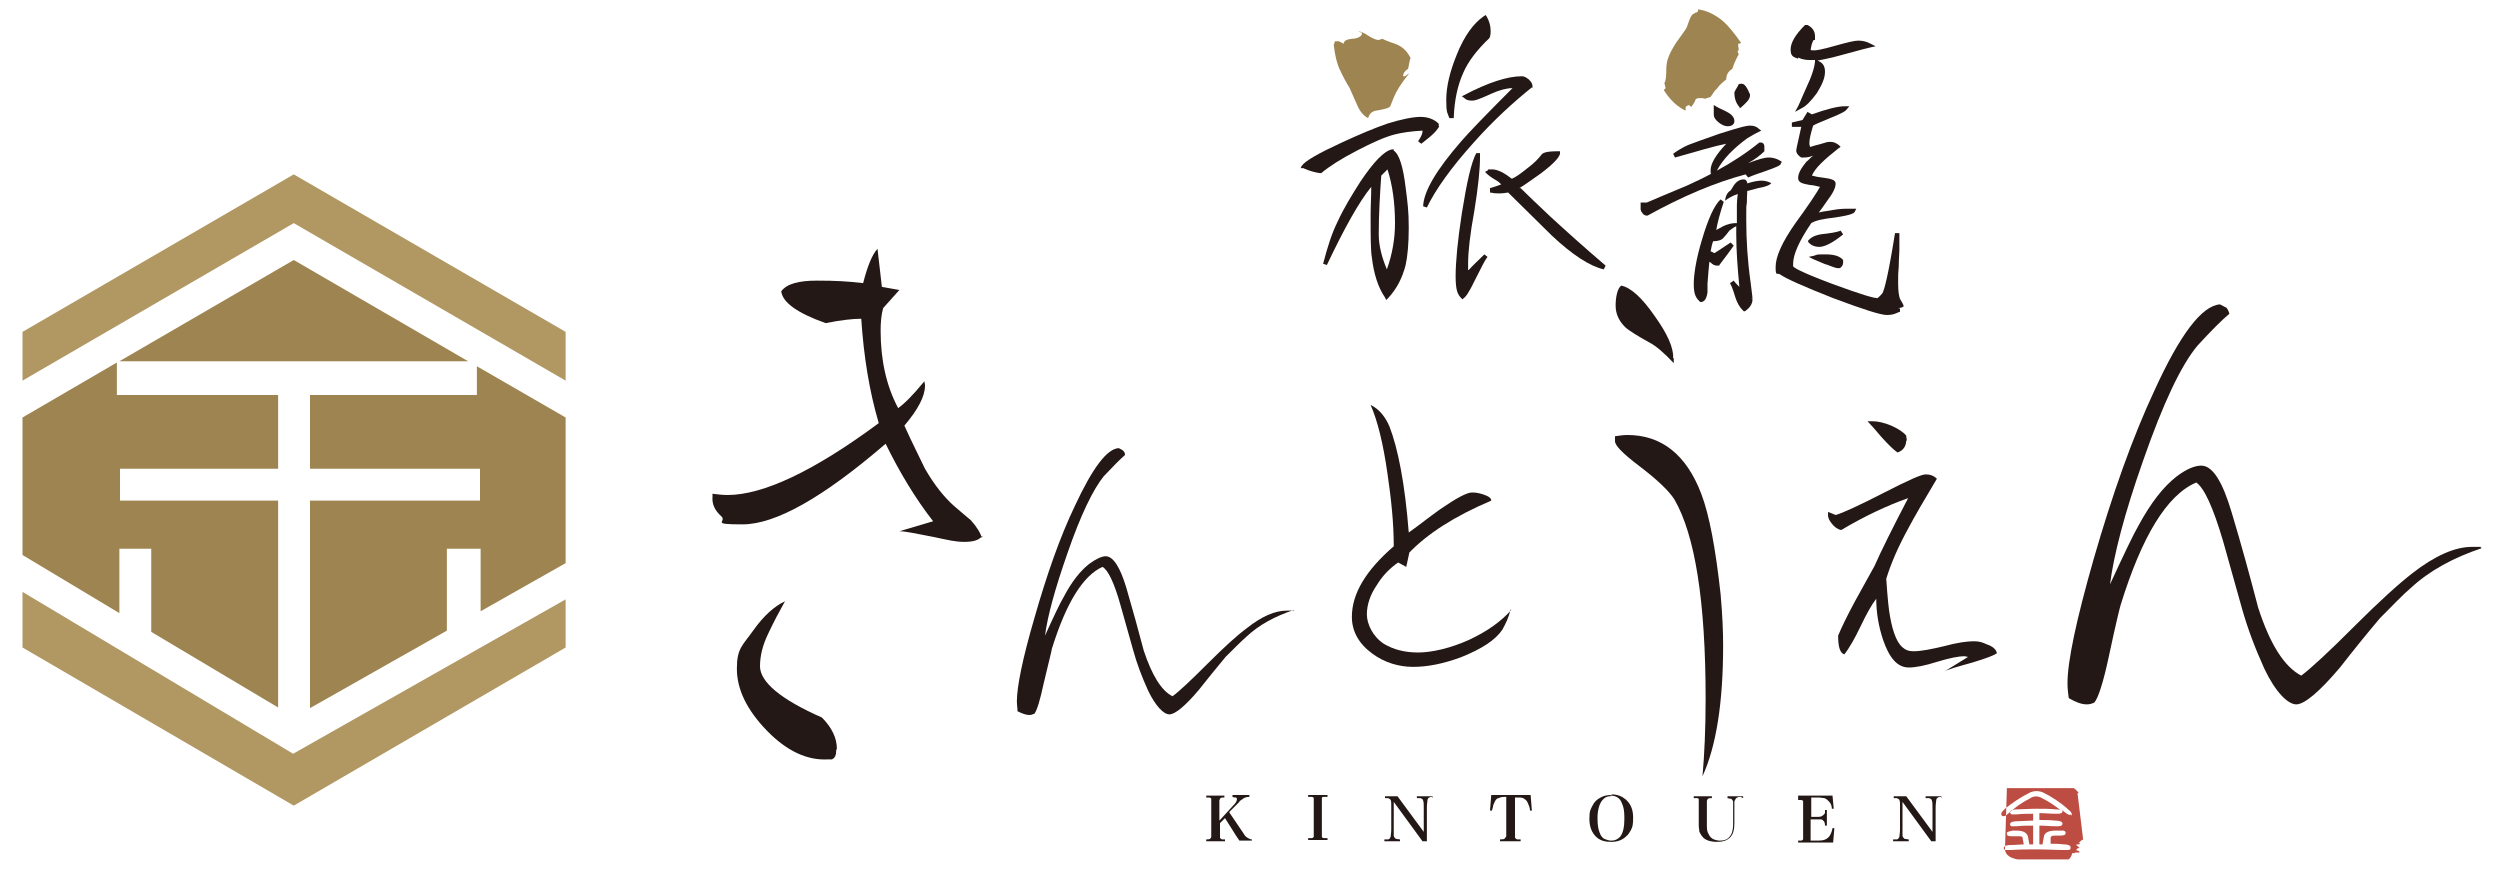 <?xml version="1.0" encoding="UTF-8"?>
<svg id="_レイヤー_1" data-name="レイヤー 1" xmlns="http://www.w3.org/2000/svg" version="1.1" viewBox="0 0 400 140">
  <defs>
    <style>
      .cls-1 {
        fill: #231815;
      }

      .cls-1, .cls-2, .cls-3, .cls-4 {
        stroke-width: 0px;
      }

      .cls-2 {
        fill: #bd4c43;
        fill-rule: evenodd;
      }

      .cls-3 {
        fill: #9e8450;
      }

      .cls-4 {
        fill: #b19762;
      }
    </style>
  </defs>
  <polygon class="cls-3" points="19.1 87.8 24.2 87.8 24.2 101.1 44.5 113.2 44.5 80.1 19.2 80.1 19.2 75 44.5 75 44.5 63.2 18.7 63.2 18.7 58 3.6 66.8 3.6 88.8 19.1 98.1 19.1 87.8"/>
  <polygon class="cls-3" points="47 41.6 19.1 57.8 74.9 57.8 47 41.6"/>
  <polygon class="cls-3" points="76.3 63.2 49.6 63.2 49.6 75 76.8 75 76.8 80.1 49.6 80.1 49.6 113.3 71.5 100.9 71.5 87.8 76.9 87.8 76.9 97.8 90.5 90.1 90.5 66.8 76.3 58.6 76.3 63.2"/>
  <polygon class="cls-4" points="3.6 94.7 3.6 103.6 47 128.9 90.5 103.6 90.5 95.9 46.9 120.6 3.6 94.7"/>
  <polygon class="cls-4" points="90.5 60.9 90.5 53.1 47 27.9 3.6 53.1 3.6 60.9 47 35.7 90.5 60.9"/>
  <g>
    <path class="cls-1" d="M196.7,130l2.3,3.4c.2.4.5.6.7.7.2.1.3.2.6.2v.2h-2c-.2-.3-.4-.6-.6-.9l-1.7-2.7-.8.8v1.6c0,.3,0,.5,0,.7,0,.1.1.2.3.3,0,0,.3,0,.5,0v.3h-3v-.3c.4,0,.6,0,.7-.2,0,0,.1-.1.1-.2,0-.1,0-.3,0-.6v-4.8c0-.4,0-.6,0-.7,0-.1-.2-.2-.3-.2-.1,0-.3,0-.5,0v-.3h2.9v.3c-.4,0-.6,0-.7.2,0,0,0,.1-.1.2,0,0,0,.3,0,.6v2.7l2.2-2.4c.4-.4.6-.7.6-1s0-.2-.2-.3c-.1,0-.3,0-.5-.1v-.3h2.7v.3c-.2,0-.4,0-.6.1-.2,0-.4.2-.7.4-.2.1-.3.2-.3.3l-.5.5-1.1,1.1Z"/>
    <path class="cls-1" d="M212.3,127.5c-.3,0-.5,0-.6,0-.1,0-.2.1-.2.2,0,0,0,.3,0,.7v4.8c0,.4,0,.6,0,.7,0,.1.2.2.3.2.1,0,.3,0,.6,0v.3h-3.1v-.3c.3,0,.4,0,.6,0,.1,0,.2-.1.3-.2,0-.1,0-.4,0-.7v-4.8c0-.4,0-.6,0-.7,0-.1-.2-.2-.3-.2-.1,0-.3,0-.6,0v-.3h3.1v.3Z"/>
    <path class="cls-1" d="M229.3,127.5c-.3,0-.5,0-.6.1-.1,0-.3.2-.3.4,0,.2-.1.6-.1,1.2v5.4h-.7l-4.6-6.3v4.3c0,.6,0,.9,0,1.1,0,.2.2.4.3.5.1,0,.4.1.7.1v.3h-2.5v-.3c.3,0,.4,0,.6,0,.2,0,.3-.2.4-.4,0-.2.1-.6.1-1.2v-4c0-.3,0-.5-.1-.7,0-.1-.2-.2-.4-.3-.1,0-.3,0-.5,0v-.3h2l4.2,5.7v-3.8c0-.6,0-1-.1-1.2,0-.2-.2-.3-.4-.4-.1,0-.3,0-.6,0v-.3h2.5v.3Z"/>
    <path class="cls-1" d="M241,127.5c-.5,0-.9,0-1.2.2-.3,0-.5.3-.6.5-.1.2-.2.4-.3.7,0,.2-.1.5-.2.8h-.3s.2-2.5.2-2.5h6.3l.2,2.5h-.3c0-.5-.2-.8-.3-1.1-.1-.3-.3-.6-.5-.7-.2-.2-.5-.3-.9-.3-.2,0-.4,0-.7,0v5.8c0,.3,0,.6,0,.6,0,.1.2.2.3.3.1,0,.3,0,.6,0v.3h-3.3v-.3c.4,0,.7,0,.8-.2,0,0,.1-.1.2-.3,0-.1,0-.3,0-.6v-5.8Z"/>
    <path class="cls-1" d="M257.8,127.1c1,0,1.7.3,2.3.8.8.7,1.2,1.6,1.2,2.9s-.1,1.5-.4,2.1c-.2.3-.4.7-.7.9-.6.6-1.4.9-2.4.9s-1.7-.2-2.3-.7c-.8-.7-1.2-1.7-1.2-3s.2-1.5.5-2.1c.3-.6.7-1,1.3-1.3.5-.3,1.1-.4,1.8-.4ZM257.7,127.4c-.4,0-.8.1-1.1.4-.6.5-1,1.6-1,3.1s.2,2,.5,2.7c.2.3.4.6.8.7.3.1.6.2.9.2.6,0,1-.2,1.4-.6.5-.6.7-1.6.7-2.9s-.1-1.8-.4-2.5c-.3-.8-.9-1.2-1.8-1.2Z"/>
    <path class="cls-1" d="M278.5,127.5c-.2,0-.4,0-.5.1-.1,0-.2.1-.3.2,0,.1-.2.3-.2.5,0,.2,0,.5,0,.9v2.5c0,1.1-.2,1.8-.7,2.3-.5.5-1.2.7-2.1.7s-1.6-.2-2.1-.6c-.3-.3-.5-.6-.7-1,0-.3-.1-.6-.1-1v-3.5c0-.4,0-.6,0-.7,0-.1-.1-.2-.3-.2-.1,0-.3,0-.5,0v-.3h2.9v.3c-.4,0-.6,0-.7.2,0,0,0,.1-.1.2,0,.1,0,.3,0,.6v3.3c0,.6,0,1,.3,1.5.2.4.4.6.8.8.3.1.6.2,1,.2.7,0,1.2-.2,1.5-.6.4-.4.6-1.1.6-2v-2.5c0-.6,0-.9,0-1.1,0-.2-.2-.4-.3-.5-.1,0-.3,0-.6-.1v-.3h2.5v.3Z"/>
    <path class="cls-1" d="M287.7,127.3h5.5l.2,2.1h-.3c0-.5-.2-.9-.5-1.2-.2-.2-.4-.4-.7-.5-.2,0-.6-.1-1-.1h-1.1v3.1h.8c.5,0,.8,0,1-.2.2-.1.3-.3.4-.4,0-.1,0-.3,0-.5h.3v2.5h-.3c0-.4-.1-.7-.3-.8,0-.1-.2-.2-.4-.2-.2,0-.4,0-.8,0h-.8v3.4h1.2c.9,0,1.4-.2,1.8-.7.2-.3.4-.7.5-1.3h.3s-.2,2.3-.2,2.3h-5.6v-.3c.2,0,.4,0,.5,0,.1,0,.2-.1.3-.2,0-.1,0-.3,0-.6v-4.8c0-.4,0-.6,0-.7,0-.1-.2-.2-.3-.2-.1,0-.3,0-.5,0v-.3Z"/>
    <path class="cls-1" d="M310.7,127.5c-.3,0-.5,0-.6.1-.1,0-.3.2-.3.4,0,.2-.1.6-.1,1.2v5.4h-.7l-4.6-6.3v4.3c0,.6,0,.9,0,1.1,0,.2.2.4.3.5.1,0,.4.1.7.1v.3h-2.5v-.3c.3,0,.4,0,.6,0,.2,0,.3-.2.4-.4,0-.2.1-.6.1-1.2v-4c0-.3,0-.5-.1-.7,0-.1-.2-.2-.4-.3-.1,0-.3,0-.5,0v-.3h2l4.2,5.7v-3.8c0-.6,0-1-.1-1.2,0-.2-.2-.3-.4-.4-.1,0-.3,0-.6,0v-.3h2.5v.3Z"/>
  </g>
  <path class="cls-3" d="M225.6,9.5l-.3,1.5c-.5.3-.8.7-.8,1.2h.3l.7-.5c-1.3,1.6-2.1,2.9-2.5,3.9-.1.3-.3.7-.4,1-.1.4-.3.6-.6.7,0,0-.6.2-1.8.4-.7.1-1.1.5-1.3,1.2-.8-.4-1.4-1.2-1.8-2.2-.4-.9-.8-1.8-1.2-2.7-.4-.6-1-1.7-1.6-3-.4-.9-.7-2.1-.9-3.8l.2-.6h.5c0-.1.9.4.9.4,0-.5.5-.7,1.3-.8.8,0,1.4-.3,1.6-.7v-.3c-.3,0-.4-.1-.5-.2h-.2c.4,0,1,.2,1.7.7.8.5,1.3.7,1.7.7l.6-.2c.1.1.8.4,2,.8,1.1.4,1.9,1.1,2.5,2.3Z"/>
  <path class="cls-3" d="M277.1,11.2c.4-1.2.8-2,1.1-2.5l-.2-.5.2-.2c0-.2-.1-.5-.1-1h.2c0-.1.3-.1.3-.1-1.1-1.6-2.1-2.8-2.9-3.5-1.2-1-2.5-1.7-4-1.9,0,.3-.1.5-.3.5-.2,0-.3.2-.4.2-.3.1-.5.5-.7,1-.3.8-.4,1.2-.5,1.3,0,.1-.6.9-1.6,2.3-.5.8-1,1.6-1.3,2.5-.2.5-.3,1.2-.3,2.1,0,.9-.1,1.6-.3,1.9l.2.8-.3.3c1,1.6,2.2,2.7,3.5,3.3v-.4c0,0,0-.2,0-.2.1-.1.3-.2.5-.3l.4.3c.4-.5.6-.9.7-1.2.1-.1.3-.2.5-.2h.2c.3,0,.6,0,.8.1l.9-.3c.4-.6.7-1.1,1-1.3.4-.6.9-1,1.5-1.5,0-.7.3-1.3,1-1.7Z"/>
  <path class="cls-1" d="M281.9,28.9c-1.2,0-2.8.5-4.9,1.5,0,0,0,0,0,0-.7.4-.9,1-1,1.7.6-.4,1.2-.8,1.9-1,.7-.3,1.8-.6,3.4-1,1.2-.2,1.9-.5,2.1-.8-.4-.2-.9-.4-1.6-.4Z"/>
  <g>
    <path class="cls-1" d="M230.2,20.2v-.2c0,0,0-.2,0-.2-.7-.7-1.7-1.1-2.9-1.1s-3.2.4-5.4,1.1c-2,.7-4.4,1.7-7.2,3-3.7,1.7-5.8,2.9-6.4,3.7l-.2.4h.4c1.1.5,2,.7,2.7.8h.1s.1,0,.1,0c1.3-1.1,3.2-2.3,5.7-3.6,2.5-1.3,4.5-2.2,6.1-2.6,1.2-.3,2.6-.5,4.4-.6,0,0,0,0,0,.1,0,.3-.1.7-.7,1.6l.5.4s.3-.2,1.5-1.2c.7-.6,1.1-1.1,1.4-1.6Z"/>
    <path class="cls-1" d="M223,23.9h-.1c0,0-.2,0-.2,0-1.3.3-2.9,2-5,5.1-1.4,2.2-2.7,4.3-3.7,6.5-.9,1.8-1.6,4-2.3,6.7l.6.2c2.8-5.9,5.2-10.2,7.1-12.5,0,1.5-.1,3-.1,4.5,0,3.4,0,5.7.2,6.8.3,2.6,1,4.8,2.1,6.4l.2.4.3-.3c1.4-1.5,2.3-3.3,2.8-5.3.3-1.3.5-3.4.5-6s-.2-4.1-.5-6.4c-.4-3.3-1-5.3-1.9-5.9ZM223.2,35.7c0,2.4-.4,4.9-1.3,7.4-.8-1.9-1.3-3.8-1.3-5.6,0-3.4.2-6.5.4-9.4l1-1c.8,2.5,1.2,5.4,1.2,8.6Z"/>
    <path class="cls-1" d="M245.1,14.1h.1c0-.1,0-.3,0-.3,0-.4-.2-.7-.6-1.1-.4-.3-.7-.5-1.1-.5-2.3,0-5.4,1-9.2,3l-.4.2.4.3c.3.3.7.4,1.2.4s.9-.1,3.1-1.1c1.3-.6,2.5-.9,3.4-.9-4.2,4.2-7,7.1-8.2,8.5-4,4.6-6,8-6.1,10.4l.6.2c1.4-2.9,3.9-6.4,7.5-10.4,3.2-3.6,6.4-6.5,9.4-8.9Z"/>
    <path class="cls-1" d="M232.6,18.8c.1-2.7.6-5.1,1.5-7.1.8-1.9,2.3-3.8,4.2-5.6h0c.2-.4.2-.8.2-1.2,0-.7-.2-1.5-.6-2.2l-.2-.3-.3.2c-1.6,1.1-3.1,3.1-4.3,6.1-1.1,2.7-1.7,5.1-1.7,7.3s.2,2,.5,2.9h.7Z"/>
    <path class="cls-1" d="M234.9,43.2c0-.3,0-.7,0-1.1,0-1.8.3-4.6,1-8.4.6-3.7.9-6.6.9-8.5v-.7h-.6c-.8,1.5-1.5,4.6-2.3,9.6-.7,4.5-1,7.9-1,10.1s.3,2.9.9,3.5l.2.2.2-.2c.3-.2.8-.8,1.9-3.1.9-1.8,1.5-3,1.9-3.5l-.5-.4c-1,1-1.9,1.8-2.5,2.5Z"/>
    <path class="cls-1" d="M243.1,30.1c1-.6,2.2-1.5,3.5-2.4,2.5-1.9,2.9-2.7,3-3.1v-.4c0,0-.3,0-.3,0-2.1,0-2.5.3-2.7.6-.4.5-1.1,1.3-2.2,2.1-1,.8-1.8,1.4-2.5,1.7-1.3-1-2.3-1.5-3.2-1.5s-.5,0-.7.2l-.4.2.3.3c.2.2.7.6,1.4,1,.4.2.7.5.9.7-.5.2-1.1.4-1.8.6v.7c.9.2,1.9.2,2.9,0l7,6.9c3.3,3.1,6.1,4.9,8.3,5.4l.3-.6c-3.4-2.9-6.4-5.6-8.9-7.9-2-1.9-3.6-3.4-4.7-4.5Z"/>
    <path class="cls-1" d="M284.9,26.2l.2-.3-.3-.2c-.5-.3-1.1-.5-1.8-.5s-1.7.3-3.3.9c0,0,0,0,0,0,1.1-.6,2-1.3,2.6-1.9h0c0,0,0-.2,0-.2,0-.2,0-.4,0-.5,0-.7-.5-.7-.6-.7h-.2c-2.1,1.7-4.4,3.2-6.8,4.5,1-1.9,2.7-3.6,4.9-5.2.8-.5,1.4-.8,1.8-1l.4-.2-.4-.3c-.4-.4-.9-.5-1.4-.5s-1.1.1-4.9,1.3c-2.6.9-4.2,1.5-5,1.8-.9.4-1.7.9-2.4,1.4l.3.6c.7-.2,2.2-.6,4.6-1.3,1.4-.4,2.6-.7,3.6-.9-1.7,1.8-2.5,3.2-2.5,4.2s0,.4.1.6h0c-1.3.7-2.6,1.3-3.9,1.9-2.9,1.2-5,2.1-6.4,2.7h-1c0-.1,0,.2,0,.2,0,.4,0,.7,0,.8s0,.4.3.7c0,.1.3.4.7.4h0s.1,0,.1,0c5.6-3.1,10.8-5.3,15.7-6.6l.4.5c.2-.1.9-.4,2.7-1,2-.7,2.3-.9,2.5-1.1Z"/>
    <path class="cls-1" d="M275,19.6c.5.4,1,.6,1.4.6,1,0,1.1-.6,1.1-.8,0-.6-.4-1.1-1.2-1.5-.5-.3-1.1-.5-1.6-.8l-.5-.3v1.5c0,.5.3.9.8,1.3Z"/>
    <path class="cls-1" d="M280.4,47.8c0,0,0-.4-.3-2.6-.5-3.5-.7-6.8-.7-10.1s0-1.5.1-2.7c0-1.2.1-2.1.1-2.7,0-.9-.4-1-.6-1-.7,0-1.3.4-1.8,1.3l-.3.5h1.2c-.1.9-.2,1.7-.2,2.4v2.8h-.2c-.7,0-1.4.2-2,.5-.4.2-.7.4-1.1.6.2-1.2.6-2.7,1.2-4.5l-.5-.4c-1,.9-2,3.1-3,6.5-.9,3-1.3,5.4-1.3,7.1s.4,2.2,1,2.8h.1c0,.1.2,0,.2,0,.6-.1.8-.9.9-1.5,0-.6,0-1.1,0-1.4.1-1.4.2-2.6.3-3.5,0,0,.1,0,.2.1.3.3.6.5,1,.5s.2,0,.4,0h0s0-.1,0-.1c1-1.3,1.8-2.4,2.3-3.1l-.5-.5c-1.1.7-1.9,1.3-2.6,1.7l-.6-.3c.1-.5.2-1.1.4-1.6.8,0,1.4-.2,1.7-.6.3-.3.6-.7.9-1.1.4-.3.8-.6,1.1-.7v1.3c0,2.5.2,5.3.5,8.4-.4-.4-.7-.7-.9-1l-.6.4c.1.2.4.7.8,2.1.3,1,.7,1.7,1.2,2.2l.2.2h.2c.7-.5,1.2-1.1,1.2-1.9h0c0-.1-.3-.1-.3-.1h.2Z"/>
    <path class="cls-1" d="M278.2,17.3h.2c.3-.2.6-.5,1-.9.4-.4.6-.8.6-1.1h0c0,0,0-.2,0-.2-.5-1.2-.9-1.7-1.3-1.7s-.4,0-.6.2h0s0,.1,0,.1c-.3.5-.5.8-.6,1.1h0c0,1,.3,1.7.7,2.2l.2.2Z"/>
    <path class="cls-1" d="M304.3,49.2h0s.3-.2.3-.2c0,0,0-.2-.5-1-.3-.5-.4-1.5-.4-2.8s0-1.4.1-2.6c0-1.2.1-2,.1-2.6,0-1.3,0-2.2,0-2.7h-.7c-1.1,6.9-1.7,9-2,9.6-.2.2-.4.5-.8.8-.6,0-2.4-.5-7.3-2.3-5.3-2-6.1-2.6-6.2-2.8,0,0,0-.1,0-.4,0-1.5,1-3.7,2.9-6.5.6-.4,1.9-.7,3.8-.9,2.7-.4,3.1-.7,3.2-1l.2-.4h-.5c-.4,0-.8,0-1.2,0-.7,0-1.6.1-2.6.3-.8.1-1.3.2-1.7.3.3-.4.7-.9,1.3-1.8,1-1.3,1.4-2.2,1.4-2.8s-.6-.8-2.2-1c-1-.1-1.4-.3-1.6-.3.5-1.2,2-2.6,4.3-4.4l.3-.2-.3-.3c-.4-.3-.8-.5-1.3-.5s-.5,0-1.8.4c-.9.2-1.3.4-1.5.4,0-.1-.1-.3-.1-.6,0-.6.2-1.5.6-2.8.3-.2,1-.5,2.7-1.2,2-.8,2.4-1.1,2.6-1.3l.5-.6h-.7c-1.1,0-2.8.4-5.3,1.3l-.7-.4-.8,1.3-1.7.4v.7h1.5c-.8,3.5-.8,3.7-.8,3.8,0,.4.3.8.8,1.1h0s.3,0,.3,0c.4,0,.9,0,1.6-.3,0,0,0,0,0,0-.4.3-.7.7-1.1,1-.8,1-1.3,1.8-1.3,2.6s.9.9,1.9,1.1c.5,0,1.1.2,1.6.3-.5.9-1.8,2.9-4,5.9-2.1,3-3.1,5.3-3.1,6.9s.2.9.7,1.2c1,.7,3.7,1.9,8.5,3.8,4.8,1.8,7.6,2.7,8.6,2.7s1.3-.2,2-.5h.1c0,0,0-.2,0-.2,0,0,0-.2,0-.3h0c0-.1-.3-.1-.3-.1Z"/>
    <path class="cls-1" d="M287.7,9.2c.6.3,1.2.4,1.8.4s.6,0,.9,0v.3c-.1.9-.4,1.8-.8,2.8-.4.9-.8,1.8-1.2,2.7-.3.7-.5,1.2-.7,1.6l-.5.9.9-.5c.9-.4,1.7-1.3,2.6-2.5.8-1.3,1.3-2.4,1.3-3.4s-.4-1.5-1.2-1.8h0c.9-.2,2.1-.4,3.5-.8,1.6-.4,3.2-.9,4.9-1.3l.9-.2-.8-.4c-.7-.4-1.4-.5-2-.5s-1.8.3-3.6.8c-2.1.6-3.4.9-4,.7.2-1.4.5-1.6.5-1.6h.2c0,0,0-.6,0-.6,0-.8-.4-1.4-1.2-1.8h-.2c0,0-.2,0-.2,0-1.5,1.5-2.3,2.8-2.3,3.9s.4,1.2,1.2,1.5Z"/>
    <path class="cls-1" d="M294.9,37.5l-.4-.6c-.2.1-.8.3-2.4.5-1.3.1-2.1.4-2.6.9l-.2.2v.2c.4.5,1,.8,1.8.8s2.1-.6,3.8-2Z"/>
    <path class="cls-1" d="M292.2,42.3c1.5.6,1.7.6,1.8.6s.3,0,.4,0h0c.4-.3.5-.6.5-.9s0-.2,0-.4h0c-.5-.6-1.4-.9-2.8-.9s-1.3,0-1.8.2l-.9.2.8.4c0,0,.2.1,1.9.8Z"/>
  </g>
  <path class="cls-1" d="M157.2,85.7c-.5.7-1.4,1-2.9,1s-2.6-.3-5-.8c-2.6-.5-4.4-.9-5.4-.9l5.4-1.6c-2.8-3.6-5.3-7.7-7.6-12.4-10,8.6-17.6,12.9-22.9,12.9s-2.4-.4-3.4-1.3c-1-.9-1.5-1.9-1.4-3.1v-.5c.8.1,1.6.2,2.4.2,5.7,0,13.8-3.8,24.2-11.5-1.5-5.1-2.4-10.6-2.8-16.7-1.3,0-3.2.2-5.7.7-4.5-1.6-6.9-3.3-7.1-5.1.9-1.2,2.8-1.7,5.7-1.7s4.9.1,7.4.4c.7-2.7,1.4-4.5,2.3-5.5l.7,6.1,2.8.5-2.6,2.9c-.3,1.1-.4,2.3-.4,3.6,0,4.7.9,8.8,2.8,12.4,1-.7,2.4-2.1,4.2-4.3,0,.2.1.4.1.7,0,1.7-1.1,3.8-3.3,6.4,1.4,3.1,2.6,5.4,3.3,6.9,1.5,2.6,3.1,4.6,4.7,6,1.6,1.4,2.5,2.1,2.6,2.2,1,1.1,1.6,2.1,1.8,2.9ZM133.8,120c0,.8-.2,1.3-.7,1.5h-.6c-3.3.2-6.6-1.3-9.8-4.6-3.2-3.3-4.8-6.6-4.8-9.9s.9-3.7,2.6-6.1c1.7-2.4,3.4-3.9,5.1-4.7-.9,1.6-1.8,3.3-2.6,5-1,2-1.4,3.8-1.4,5.4,0,2.5,3.3,5.3,9.9,8.2,1.6,1.6,2.4,3.3,2.4,5Z"/>
  <path class="cls-1" d="M207,97.6c-3,1-5.6,2.4-7.6,4.3-.8.7-1.9,1.8-3.3,3.2-1.4,1.7-2.9,3.5-4.3,5.3-2.2,2.6-3.8,3.9-4.7,3.9s-2.2-1.3-3.4-3.8c-1-2.2-1.8-4.3-2.4-6.5-.7-2.4-1.3-4.7-2-7.1-1-3.6-2-5.7-2.9-6.2-3.1,1.4-5.8,5.7-8.1,13.1,0,.2-.5,2.1-1.3,5.5-.6,2.8-1.1,4.4-1.5,4.9-.3.1-.5.2-.8.2-.5,0-1.1-.2-1.9-.6,0-.5-.1-1-.1-1.6,0-2.3.9-6.8,2.8-13.3,2-7,4.1-13,6.5-18,2.8-6,5.1-9.1,7-9.2.4.2.6.3.7.4.2.2.3.4.3.7-.8.7-1.9,1.8-3.4,3.4-1.7,2.1-3.7,6.2-5.8,12.3-2,5.7-3.2,10.1-3.6,13.2,1.5-3.3,2.5-5.4,3-6.2,1.3-2.5,2.7-4.2,4.1-5.3,1.1-.8,2-1.2,2.6-1.2,1.2,0,2.3,1.7,3.3,5,1,3.4,1.9,6.7,2.8,10.1,1.3,3.9,2.8,6.4,4.6,7.3,1.1-.8,2.9-2.5,5.6-5.2,2.7-2.7,4.8-4.6,6.3-5.7,2.4-1.9,4.5-2.8,6.4-2.8s.7,0,1,.1Z"/>
  <path class="cls-1" d="M241.7,97.5c-.3,1.3-.8,2.3-1.3,3.2-1.1,1.7-3.3,3.1-6.5,4.4-2.9,1.1-5.5,1.6-7.8,1.6s-4.6-.7-6.5-2.1c-2.2-1.6-3.3-3.6-3.3-5.9,0-3.7,2.2-7.4,6.7-11.3,0-3.7-.4-7.5-1-11.6-.7-4.9-1.6-8.5-2.7-11,1.3.6,2.3,1.8,3,3.4,1.4,3.6,2.5,9.3,3.1,17,1.7-1.2,3.3-2.5,5-3.7,2.6-1.8,4.3-2.7,5.1-2.7s1.1.1,1.8.3c.9.3,1.3.6,1.3,1-5.9,2.5-10.2,5.3-13.1,8.3l-.5,2.3-1.3-.7c-1.3.9-2.5,2.1-3.4,3.6-1.1,1.6-1.6,3.2-1.6,4.7s.9,3.5,2.7,4.7c1.5.9,3.3,1.4,5.5,1.4s5.2-.7,8.1-2c3-1.4,5.2-3,6.8-4.8Z"/>
  <path class="cls-1" d="M275.7,103.3c0,9.1-1.1,16.1-3.3,20.9.3-3.4.5-7.6.5-12.4,0-15.6-1.7-26.2-5-31.9-.9-1.4-2.8-3.2-5.7-5.4-2.5-1.9-3.8-3.2-3.8-3.9s0-.5,0-.8c.7-.1,1.3-.2,2-.2,5.4,0,9.4,3.1,11.8,9.4,1.3,3.4,2.3,8.8,3.1,16.1.3,3.4.4,6.1.4,8.1ZM267.8,57.3v.8c-1.6-1.7-2.9-2.8-3.9-3.3-2-1.1-3.2-1.9-3.7-2.3-1.1-1-1.7-2.2-1.7-3.6s.3-2.8.9-3.2c1.5.3,3.3,1.9,5.3,4.8,2.1,2.9,3.1,5.2,3,6.8Z"/>
  <path class="cls-1" d="M319.5,104.5c-.3.3-1.6.8-3.9,1.5-2.5.7-4,1.1-4.6,1.5l3.9-2.4c-.2,0-.4-.1-.6-.1-1,0-2.4.3-4.4.9-1.9.6-3.4.9-4.5.9-1.8,0-3.1-1.5-4.1-4.4-.7-2.1-1.1-4.3-1.1-6.6-.7.9-1.5,2.3-2.5,4.4-1,2.1-1.9,3.6-2.6,4.5-.7-.2-1-1.2-1-3,.5-1.2,1.4-3.1,2.7-5.5,1.8-3.3,2.9-5.2,3.1-5.6,1.1-2.5,2.9-6.1,5.4-10.9-3.4,1.2-7,2.9-10.7,5.1-.6-.1-1.1-.5-1.5-1-.5-.6-.7-1.2-.6-1.7v-.2l1.2.5c1.1-.3,3.7-1.5,7.8-3.6,3.7-1.9,5.9-2.9,6.6-2.9s1.3.2,1.8.7c-2.1,3.5-3.6,6.1-4.5,7.8-1.6,2.9-2.8,5.6-3.6,8.2.2,3,.4,5,.6,6,.5,2.9,1.3,4.6,2.3,5.2.4.3.9.4,1.5.4,1.1,0,2.7-.3,4.8-.8,2.2-.6,3.8-.8,4.8-.8s1.4.2,2.1.5c.9.3,1.5.8,1.6,1.4ZM305,70.4c0,1-.5,1.7-1.4,2-.7-.5-1.5-1.3-2.5-2.4-1.1-1.3-1.9-2.2-2.3-2.6.2,0,.5,0,.8,0,.8,0,1.8.2,3,.7,1.1.5,1.9,1,2.4,1.6,0,.3.1.6.1.9Z"/>
  <path class="cls-1" d="M397.1,87.7c-4.5,1.5-8.4,3.6-11.4,6.4-1.2,1-2.8,2.7-4.9,4.8-2.2,2.6-4.3,5.2-6.4,7.9-3.3,3.9-5.7,5.9-7,5.9s-3.3-1.9-5.1-5.7c-1.5-3.3-2.7-6.5-3.6-9.7-1-3.6-2-7.1-3-10.7-1.6-5.4-3-8.5-4.3-9.4-4.7,2-8.7,8.6-12.1,19.6-.1.3-.8,3.1-1.9,8.3-.9,4.2-1.7,6.6-2.3,7.3-.4.2-.8.3-1.2.3-.8,0-1.7-.3-2.9-1-.1-.7-.2-1.5-.2-2.4,0-3.5,1.4-10.1,4.2-19.9,3-10.4,6.2-19.4,9.7-26.9,4.1-9,7.6-13.6,10.5-13.8.6.3.9.5,1,.5.2.2.4.6.5,1-1.2,1-2.9,2.7-5.1,5.1-2.6,3.1-5.5,9.2-8.7,18.4-3,8.5-4.7,15.1-5.3,19.8,2.3-5,3.8-8.1,4.5-9.3,2-3.7,4-6.3,6.2-8,1.6-1.2,2.9-1.7,3.9-1.7,1.8,0,3.4,2.5,4.9,7.6,1.5,5,2.9,10.1,4.2,15.1,1.9,5.9,4.2,9.5,6.9,10.9,1.6-1.2,4.4-3.8,8.4-7.8,4-4,7.2-6.9,9.4-8.6,3.6-2.8,6.8-4.2,9.5-4.2s1,0,1.5.2Z"/>
  <path class="cls-2" d="M332.4,126.9s0,0,0,0h0s0,0,0,0c0,0,0,0,0,0,0,0-.1,0,0,0,0,0,.1,0,.2,0,0,0,0,0,0,0h0s0,0,0,0c0,0,0,0,0,0,0,0,0,0,0,0,0,0,0,0,0,0-.1,0,0,0-.2,0,0,0,0,0,.1,0,0,0,0,0,0,0,0,0,0,0,0,0h0s0,0,0,0c0,0,0,0,.1,0,0,0,0,0,0,0,0,0,0,0,0,0,0,0,0,0,0,0,0,0,0,0,0,0h0s0,0,0,0c0,0,0,0,0,0h0s0,0,0,0c-.2-.3-.5-.6-.8-.8,0,0,0,0,0,0,0,0,0,0,0,0,0,0-.1,0-.2,0h0s0,0,0,0c0,0-.3,0-.2,0,0,0,0,0,0,0-.1,0,0,0-.2,0,0,0-.2,0-.2,0h-.3s0,0,0,0c0,0-.2,0-.2,0,0,0,0,0,0,0-.2,0-.1,0-.2,0-.2,0,0,0-.2,0h0s0,0,0,0c0,0,0,0,0,0,0,0,0,0,0,0,0,0-.1,0-.2,0,0,0-.2,0-.2,0h-.2c.2,0,0,0,.2,0h-.2s0,0,0,0c0,0,0,0,0,0,0,0-.2,0-.2,0,0,0,0,0-.2,0h0s-.3,0-.2,0h0s0,0,0,0c-.1,0-.2,0-.3,0,0,0,0,0,0,0,0,0,0,0-.2,0,0,0-.1,0-.2,0h0s0,0,0,0c0,0,0,0,0,0,0,0,0,0,0,0h-.2c-.3,0-.2,0-.3,0-.1,0-.3,0-.4,0h0s0,0,0,0h-.2c0,0,0,0,.2,0h0c0,0-.2,0-.2,0,0,0,0,0,0,0h-.2s0,0,0,0c0,0-.3,0-.2,0h0s0,0,0,0h-.3c0,0,0,0,0,0,0,0-.1,0-.2,0,0,0,0,0,0,0h-.2s0,0,0,0h0s-.2,0-.2,0c0,0,0,0,0,0-.2,0-.3,0-.5,0,0,0,0,0,0,0h0s0,0,0,0c-.1,0-.1,0-.2,0h0s0,0,0,0c-.1,0-.2,0-.3,0,0,0,0,0,.2,0h0s0,0,0,0h.2s0,0,0,0c-.2,0,0,0-.2,0-.3,0-.3,0-.7,0,0,0,0,0,0,0h0c-.3,0,0,0-.2,0,0,0,0,0,0,0,0,0,0,0,0,0,0,0-.1,0-.2,0h0s0,0,0,0c0,0,0,0,0,0,0,0,0,0,0,0h-.2s0,0,0,0h0c0,0-.2,0-.2,0,0,0,0,0,.2,0,0,0,0,0,0,0h-.3s0,0,0,0c-.1,0-.2,0-.3,0,0,0,0,0,0,0h-.2c0,0,0,0,0,0,0,0-.1,0-.2,0,0,0,0,0,0,0h-.2s0,0,0,0c-.2,0,0,0-.2,0,0,0-.2,0-.2,0,0,0,0,0,0,0,0,0-.1,0-.2,0,0,0,0,0,0,0-.1,0-.2,0-.3,0,0,0,0,0,0,0-.2,0-.2,0-.3,0,0,0,0,0,0,0,0,0,0,0,0,0,0,0-.2,0-.2,0l-.3,9.7c0,1.1,1,1.5,2,1.7,0,0,0,0,0,0,.1,0,0,0,.2,0h0c0,0,.2,0,.2,0,0,0,0,0,0,0,0,0,0,0,0,0h.3s0,0,0,0c0,0,0,0,0,0h0c.3,0,.2,0,.5,0h0s.3,0,.2,0h0c.2,0,.2,0,.3,0h0s0,0,0,0h0c0,0,.2,0,.2,0,0,0,0,0,0,0h0c0,0,0,0,0,0,0,0,0,0,0,0h0c.2,0,0,0,.2,0h0s0,0,0,0c0,0-.1,0-.2,0,0,0,0,0,0,0h.2s0,0,0,0c0,0,.3,0,.6,0,0,0,0,0,0,0h0c.1,0,.1,0,.2,0h0c0,0,0,0,0,0,0,0,0,0,0,0,0,0,0,0,0,0h0s0,0,0,0c0,0,0,0,0,0,.2,0,.3,0,.4,0h0c0,0,.2,0,.2,0h0c.1,0,.3,0,.4,0,0,0,0,0,0,0,.2,0,0,0,0,0h0s.2,0,.2,0c.1,0,0,0,0,0,0,0,0,0,0,0,.2,0,.3,0,.5,0,0,0,0,0,0,0h0c.1,0,.2,0,.4,0,0,0,0,0,0,0,.3,0,0,0,.3,0,0,0,0,0,0,0,0,0,.2,0,.2,0,0,0,0,0,0,0,0,0,0,0,0,0,0,0,.2,0,.2,0h0s0,0,0,0c0,0,0,0,0,0,0,0,.2,0,.2,0,0,0,0,0,0,0h.3c0,0,0,0,.2,0h0s0,0,0,0h0s0,0,0,0c0,0,0,0,0,0,.1,0,.3,0,.4,0h0c0,0,.1,0,.2,0,.1,0,0,0,0,0,0,0,0,0,0,0h0c.1,0,.1,0,.3,0h0s0,0,0,0c0,0,0,0,.2,0h0s0,0,0,0c0,0,0,0,0,0,.3,0,.1,0,.4,0h0c.1,0,.2,0,.3,0,.2-.2.4-.4.5-.8,0-.1,0-.2.2-.2h0s0,0,0,0h0s-.2,0-.2,0c0,0,0,0,0,0h.2s0,0,0,0c0,0-.2,0-.2,0h0s0,0,0,0c0,0,.3,0,.2,0,0,0,0,0,0,0,0,0,0,0,0,0h0s0,0,0,0h0s0,0,0,0c0,0,.1,0,.2,0,0,0,0,0,0,0,0,0-.1,0-.2,0,0,0,0,0,0,0h.2s0,0,0,0h0s0,0,0,0c-.2,0,0,0,.2,0,0,0-.1,0-.2-.1,0,0,.1,0,.2,0h0s0,0,0,0h0c0,0-.1,0-.2,0,0,0,0,0,0,0h0s0,0,0,0c0,0,.2,0,.2,0,0,0,0,0,0,0,0,0,0,0,0,0h0s0,0,0,0c0,0-.1,0-.2,0,0,0,0,0,0,0h0c0,0,0,0,0,0,0,0,0,0,0,0,0,0-.2,0-.2,0,0,0,0,0,0,0h0s0,0,0,0c0,0,0,0,0,0h0c0,0,0,0,0,0,.1,0,0,0,.2,0h0c0,0,0,0,0,0h.2s0,0,0,0h.2s0,0,0,0c-.1,0-.1,0-.3,0,0,0,0,0,0,0,0,0,.1,0,.2,0,0,0,0,0-.2,0,.2,0,.2,0,.2,0,0,0,.3,0,.2,0,0,0-.2,0-.2,0,0,0,0,0,0,0h.2c0,0-.1,0,0,0,0,0,0,0,0,0,0,0,0,0,0,0h0s.3,0,.2,0h-.2,0s0,0,0,0h.2s0,0,0,0c0,0-.1,0-.2,0,0,0,0,0,0,0h-.2c.1,0,.2,0,.3,0,0,0,0,0,0,0h0s0,0,0,0h0s0,0,0,0c0,0,0,0,0,0h0c0,0-.2,0-.2,0-.1,0,.1,0,.2,0,0,0,0,0,0,0,0,0,.1,0,.2,0,0,0,0,0-.2,0h0c0,0,.1,0,.2,0,0-.1,0-.1,0-.2,0,0,0,0-.2,0,0,0,0,0,.2,0,0,0-.1,0-.2,0,0,0,0,0,0,0h0c.1,0,.2,0,.2,0,0,0-.1,0-.2-.1,0,0,.1,0,.2,0,0,0,0,0,0,0-.1,0-.2,0-.4,0,0,0,0,0,0,0,0,0,0,0,.2,0h0s0,0,0,0c0,0,0,0,0,0h0s0,0,0,0c0,0,0,0,0,0h0s0,0,0,0h0s0,0,0,0h0s0,0,0,0h0c0,0,0,0,0,0,0,0,0,0,0,0,0,0,0,0,0,0h0s0,0,0,0c0,0,0,0,0,0h-.2s0,0,0,0c0,0-.1,0-.2,0,0,0,0,0,0,0,0,0,.2,0,.2,0-.1,0,.1-.1-.2-.2,0,0,0,0,0,0h0s0,0,0,0c0,0,.3,0,.2,0h0s0,0,0,0h0s0,0,0,0c0,0,0,0,0,0,0,0,.1,0,.2,0h0c0,0-.2,0-.2,0,0,0,0,0-.2,0h0c0,0,.2,0,.2,0,0,0,0,0,0,0,0,0,.1,0,0,0,0,0,0,0,0,0h0c0,0,.1,0,.2,0,0,0,0,0,0,0-.2,0,0,0-.2,0,0,0,0,0,0,0,0,0,.1,0,.2,0h-.2s.1,0,0,0h0c0,0,0-.1.2-.2-.1,0-.2,0-.3,0h.2c0,0,0,0,.3,0,0,0,0,0,0,0h0s0,0,0,0c0,0,0,0,0,0,.2,0,0,0,.2,0-.1,0-.3,0-.4,0,0,0,0,0,0,0,0,0-.1,0-.2,0,0,0,.1,0,.2,0,0,0,.2,0,.2,0,0,0,0,0,0,0h0s0,0,0,0h0s0,0,0,0c0,0-.1,0-.2,0h.2s0,0,0,0c0,0,0,0,0-.1h0s0,0,0,0c0,0,0,0,0,0h0s0,0,0,0h0s0,0,0,0c0,0-.1,0-.2,0h.2c0,0-.2,0-.2,0h0s0,0,0,0c0,0,0,0,0,0,0,0,0,0,0,0,0,0,0,0-.2,0,0,0,0,0,0,0,0,0,.1,0,.2,0,0,0,0,0,0,0h0s.1,0,.2,0c0,0,0,0,0,0h0c0,0-.1,0-.2,0,0,0,.1,0,.2-.1h-.2s0,0,0-.1c0,0-.2,0-.2,0h0s-.1,0,0,0h0s-.1,0-.2,0h0s0,0,0,0c0,0,0,0,0,0,0,0,0,0,0,0,.1,0,.2,0,.3,0,0,0,0,0,0,0h0s0,0,0,0c0,0,.1,0,.2,0,0,0-.1,0,0,0,0,0,0,0,0,0,0,0-.1,0-.2,0h.2c0,0,0,0,0,0h-.2c.2,0,0,0,.2,0h-.2c0,0,0,0,.2,0,0,0,0,0,0,0h0s0,0,0,0c0,0-.1,0-.2,0,0,0,0,0,0,0h0s0,0,0,0c0,0,0-.1,0-.1h-.2c0,0,.1,0,0-.2h.2s0,0,0,0h.2c0,0,.2,0,.2-.2h0s0,0,0,0c0,0,0,0-.2,0h0c.1,0,0,0,.2,0h-.2s0,0,0,0h0s0,0,0,0h0s.2,0,.2,0h-.2s0,0,0,0h0c0,0,.1,0,.2,0,0,0-.1,0-.2,0,0,0,0,0,0-.1h.2c0,0-.1,0-.2,0,0,0,0,0,0,0h-.2s.2,0,.2,0c0,0-.2,0-.2,0,.1,0,.1,0,.3,0h0c0,0,.2,0,.2,0,0,0,0,0,0,0h0,0s0,0,0,0h0s0,0,0,0c0,0,0,0,0,0h0s0,0,0,0c0,0-.2,0-.2,0,0,0,0,0,0,0,0,0,0,0,0,0h0s.2-.2.2-.2h-.2c0,0,0,0,0,0h0c0,0,0,0,0,0,0,0,0,0,0,0h0s0,0,0,0h0s0,0,0,0c0,0,0,0,0,0,0,0-.1,0-.2,0h.2s0-.1,0,0c0,0,0,0,0,0h0c0,0,.2,0,.3-.1-.2,0,0,0-.2,0,0,0-.2,0-.2,0,0,0-.1,0,0,0h.2c0,0,0,0,0,0,0,0,0,0,0,0h0s0,0,0,0c.1,0,.2,0,.3,0,0,0-.2,0,0-.1,0,0,0,0,0,0,0,0-.2,0-.2,0h0s0,0,0,0c.1,0,.1,0,.4,0-.1,0-.2,0,0-.1,0,0-.2,0-.2,0,0,0,0,0,0,0,.1,0,0,0,0,0,0,0,0,0,.2,0,0,0,0,0,0,0h0s0,0,0,0h0s-.3,0-.2,0h.2c0,0-.1,0-.2,0,0,0,0,0,0,0,0,0,.1,0,.2,0,0,0-.2,0-.2,0,0,0,.2,0,.2,0,0,0,0,0,0,0,0,0,0,0,0,0,0,0,0,0,0,0,0,0-.1,0-.2,0,0,0,.1,0,.2,0ZM331.4,130.3c-.3.2-.6,0-1.1-.4-.1,0-.2-.2-.3-.3,0,0,0,.1,0,.2,0,.4-.6.4-.8.4s-.2,0-.3,0c-.9,0-1.7-.1-2.6-.1v1.1c.9,0,1.7,0,2.6.1.5,0,1.1.1,1.1.5s-.6.4-.8.4-.2,0-.3,0c-.9,0-1.7-.1-2.6-.1v3h.5l.2-1.1c0-.7.7-1.1,1.8-1.1h.7c.3,0,.5,0,.7,0,.3.1.3.3.3.4,0,.3-.3.4-1,.4h-.7c-.3,0-.6,0-.7.3v1c.6,0,1.3,0,2.1.1.5,0,1.1.1,1.1.5s-.2.4-.7.4-.2,0-.4,0c-1.4,0-2.8-.1-4.2-.1-1.4,0-2.8,0-4.2.1-.4,0-.7,0-.9,0-.2,0-.3-.2-.3-.3,0-.4.6-.5,1.1-.5.8,0,1.6-.1,2.1-.1l-.2-1.1c0-.2-.4-.2-.7-.2h-.8c0,0-.2,0-.3,0-.5,0-.7-.1-.7-.4,0,0,0-.2,0-.2.1-.1.4-.2.9-.3h.7c1.1,0,1.7.4,1.8,1.1l.2,1.1h.6v-3c-.9,0-1.7,0-2.6.1-.4,0-.7,0-.8,0-.2,0-.3-.2-.3-.3,0-.4.6-.5,1.1-.5.8,0,1.7-.1,2.6-.1v-1.1c-.9,0-1.7,0-2.6.1-.4,0-.7,0-.8,0-.2,0-.3-.3-.3-.3,0-.4.6-.5,1.1-.5.9,0,1.9-.1,3.1-.1s2.2,0,3.1.1c.3,0,.7,0,.9.2-.9-.7-1.9-1.4-2.9-1.9-.8-.5-1.5-.5-2.2,0-1.2.6-2.3,1.4-3.3,2.3-.5.5-.9.6-1.1.4,0,0-.1-.2-.1-.3,0-.2.2-.4.6-.8,1.1-.9,2.4-1.8,4-2.6.7-.3,1.4-.3,2.1,0,1.4.7,2.8,1.6,4,2.7.4.3.6.6.6.8,0,0,0,.2,0,.3Z"/>
</svg>